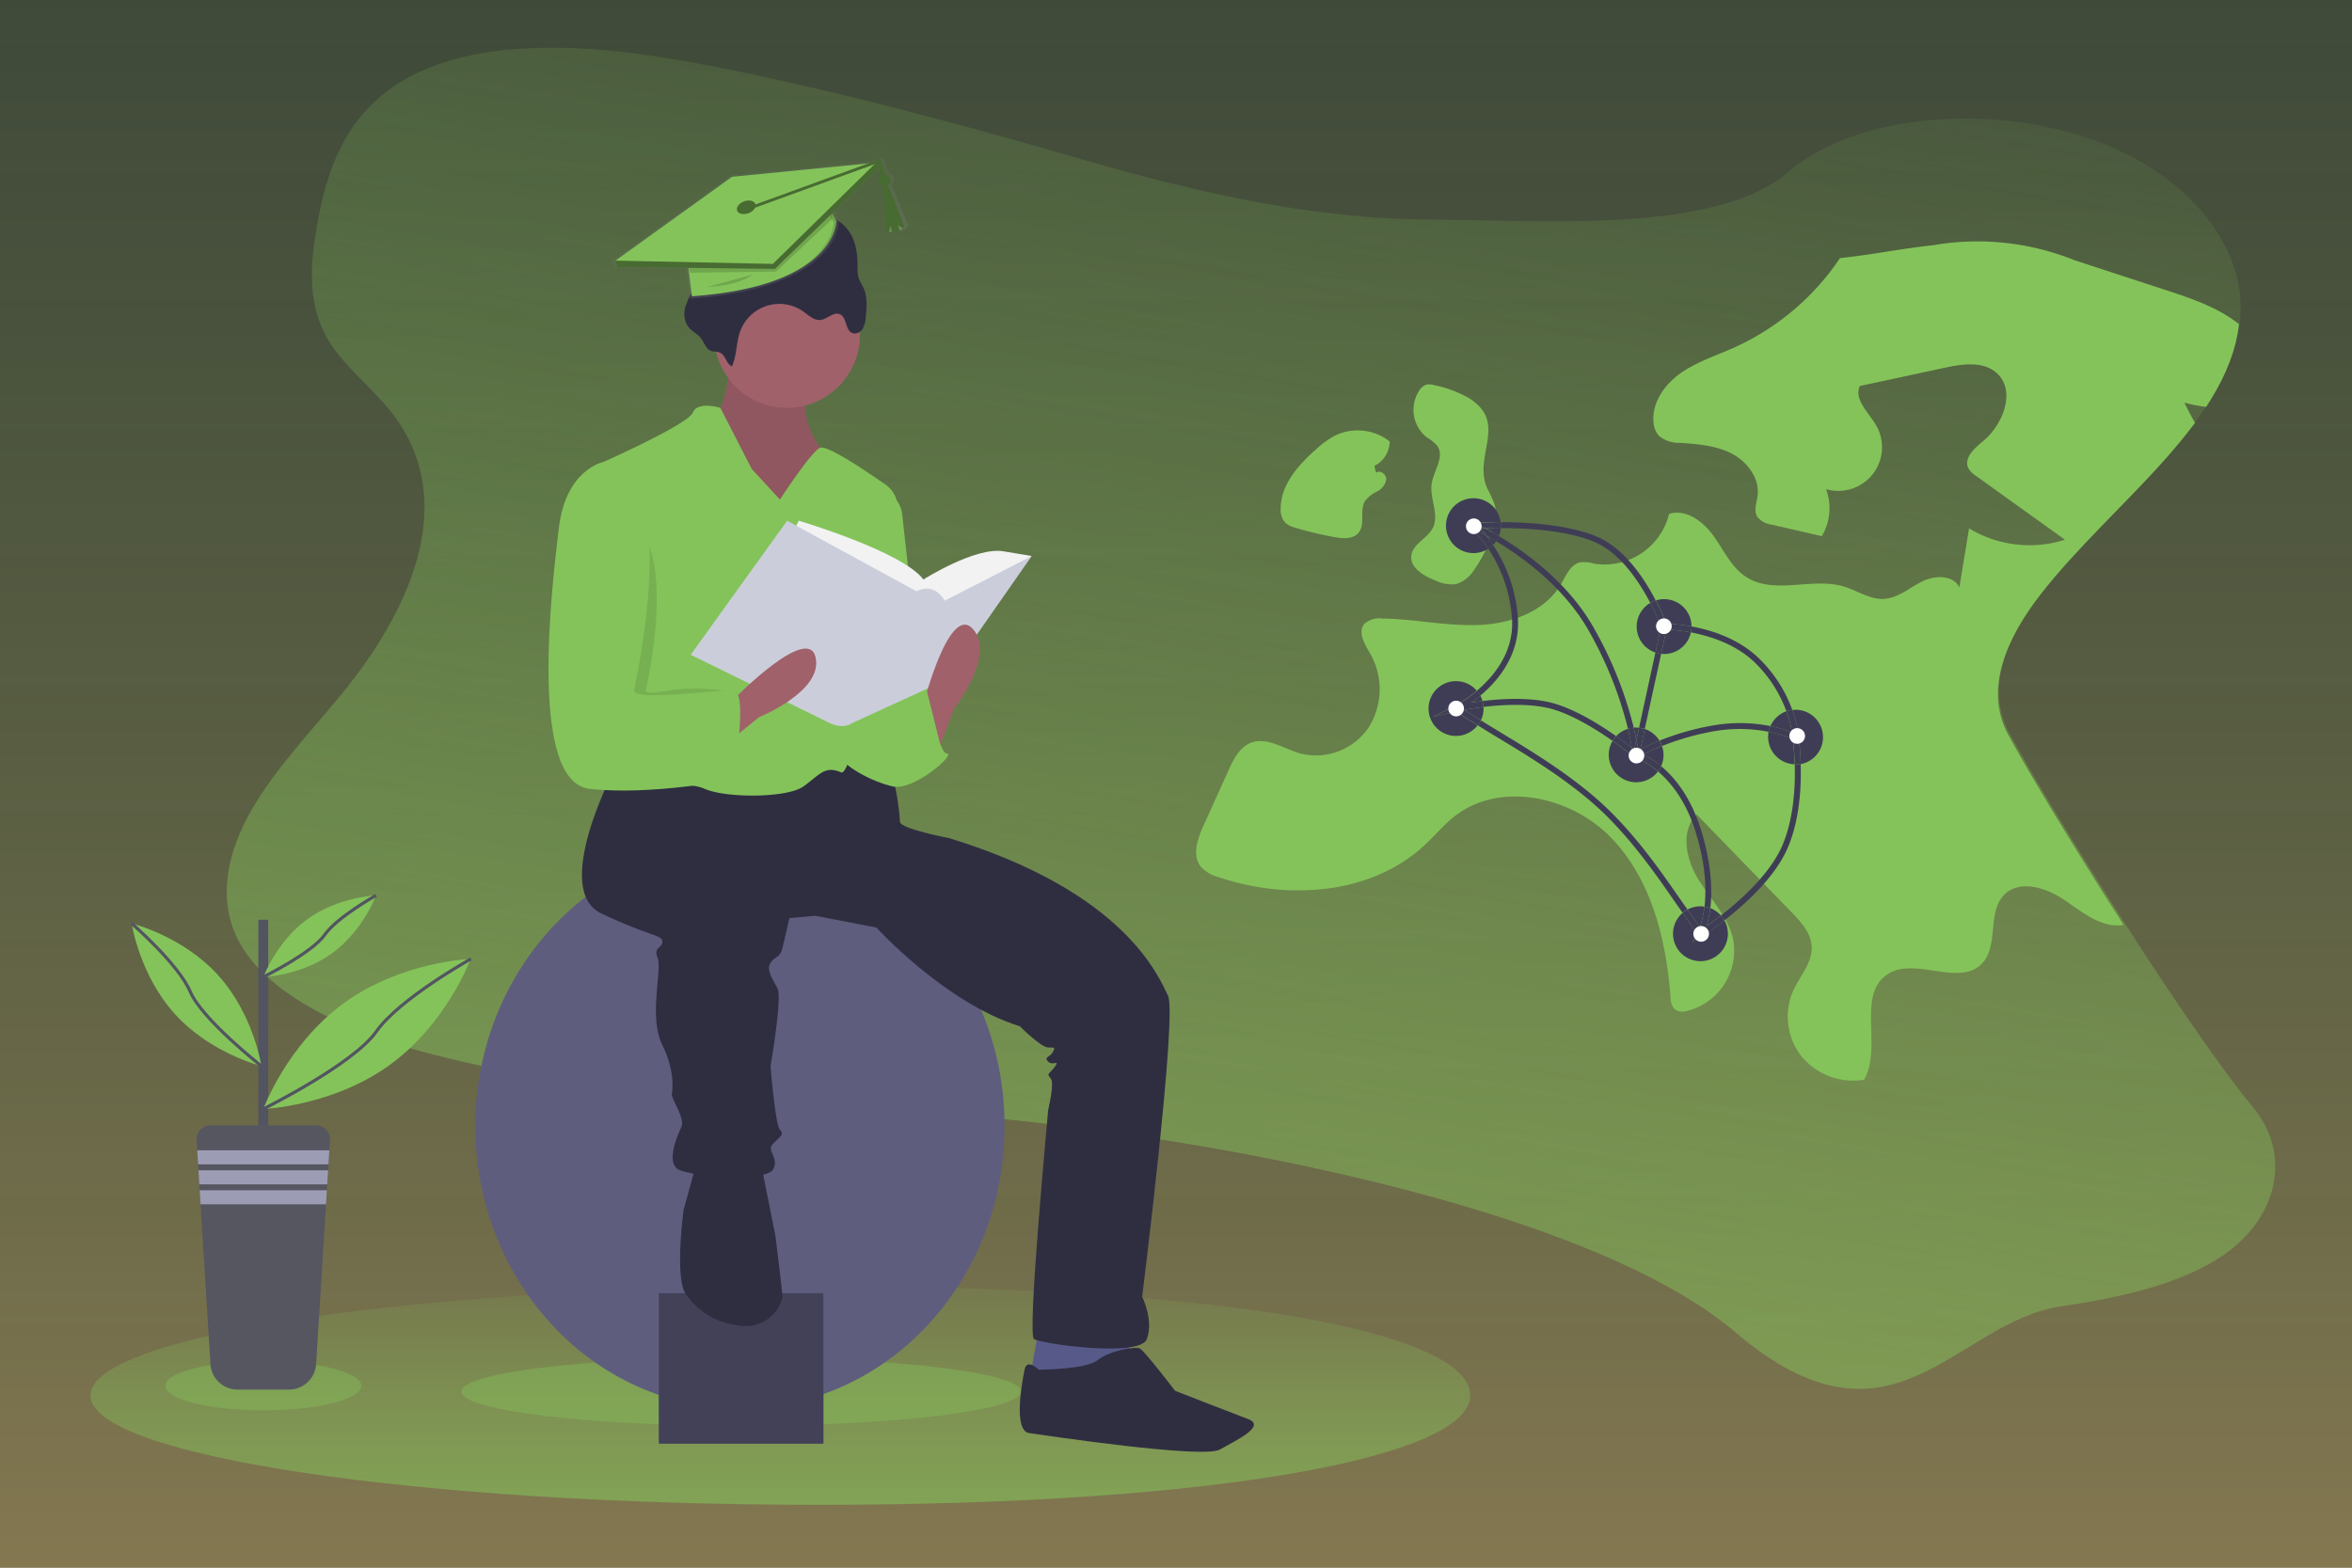 <?xml version="1.0" encoding="utf-8"?>
<svg xmlns="http://www.w3.org/2000/svg" xmlns:xlink="http://www.w3.org/1999/xlink" viewBox="0 0 750 500"><rect x="0" y="0" width="750" height="500" fill="#333333" stroke="none"/><defs><style>.cls-1,.cls-26{fill:none;}.cls-10,.cls-14,.cls-2,.cls-20,.cls-22,.cls-4{isolation:isolate;}.cls-3{opacity:0.8;fill:url(#Unbenannter_Verlauf_17);}.cls-4{opacity:0.5;mix-blend-mode:screen;fill:url(#Unbenannter_Verlauf_34);}.cls-5{clip-path:url(#clip-path);}.cls-10,.cls-6{fill:#84c35a;}.cls-7{fill:#3f3d56;}.cls-22,.cls-8{fill:#fff;}.cls-9{opacity:0.6;fill:url(#Unbenannter_Verlauf_35);}.cls-10,.cls-9{mix-blend-mode:multiply;}.cls-10{opacity:0.4;}.cls-11{fill:#5f5d7e;}.cls-12{fill:#575a89;}.cls-13{fill:#a0616a;}.cls-14{opacity:0.1;}.cls-15{fill:#2f2e41;}.cls-16{fill:#f2f2f2;}.cls-17{fill:#cbceda;}.cls-18{opacity:0.3;}.cls-19{fill:url(#Unbenannter_Verlauf_2);}.cls-20{opacity:0.15;}.cls-21{fill:#486b31;}.cls-22{opacity:0.2;}.cls-23{fill:#535461;}.cls-24{fill:#565661;}.cls-25{fill:#9d9cb5;}.cls-26{stroke:#535461;stroke-miterlimit:10;}</style><linearGradient id="Unbenannter_Verlauf_17" x1="375" x2="375" y2="500" gradientUnits="userSpaceOnUse"><stop offset="0" stop-color="#84c35a" stop-opacity="0.2"/><stop offset="1" stop-color="#fdde7d" stop-opacity="0.5"/></linearGradient><linearGradient id="Unbenannter_Verlauf_34" x1="561.82" y1="-34.34" x2="561.82" y2="373.1" gradientTransform="matrix(0.98, 0.17, -0.17, 0.98, -107.46, -58.76)" gradientUnits="userSpaceOnUse"><stop offset="0" stop-color="#84c35a" stop-opacity="0.2"/><stop offset="1" stop-color="#84c35a"/></linearGradient><clipPath id="clip-path"><path class="cls-1" d="M454.75,70.62c-40-.28-78.35-9.94-115-20.62S242.23,23.06,203.06,17.81c-25.2-3.37-53.93-3.33-73.94,8-19.26,10.89-25.17,29.13-28.18,46-2.29,12.69-3.5,26,3.71,37.72,5,8.12,13.76,14.84,19.86,22.6,21.26,26.94,7.35,61-14.52,88.2-10.25,12.76-22.2,25-30,38.51s-11.28,28.9-3.89,42.36,24.3,23.14,42.61,29.89c37.2,13.71,105.39,21.29,147.83,22.76C360.45,357,502.66,382.64,553,425.51s69.77-3.13,103.93-8.2c19-2.83,38.54-7.07,52.16-16.64,17.3-12.11,21.21-32.16,9.16-46.68-20.23-24.35-63.55-93.38-77.88-119.66-7.88-14.47-.44-30.92,10.3-44.72,23-29.59,62.09-56,63.51-89.25C715.15,77.5,695.63,55,666,44.81c-31.1-10.69-73.88-8.37-96.26,10.86C546.68,75.48,490.11,70.86,454.75,70.62Z"/></clipPath><linearGradient id="Unbenannter_Verlauf_35" x1="248.83" y1="410.2" x2="248.83" y2="479.95" gradientTransform="matrix(1, 0, 0, 1, 0, 0)" xlink:href="#Unbenannter_Verlauf_34"/><linearGradient id="Unbenannter_Verlauf_2" x1="-397.25" y1="-9228.98" x2="-397.25" y2="-9191.9" gradientTransform="matrix(0.94, -0.34, -0.34, -0.94, -2535.84, -8718.19)" gradientUnits="userSpaceOnUse"><stop offset="0" stop-color="gray" stop-opacity="0.25"/><stop offset="0.54" stop-color="gray" stop-opacity="0.12"/><stop offset="1" stop-color="gray" stop-opacity="0.1"/></linearGradient></defs><title>Newsletter-Visuals_2019-06</title><g class="cls-2"><g id="Ebene_1" data-name="Ebene 1"><rect class="cls-3" width="750" height="500"/></g><g id="Ebene_6" data-name="Ebene 6"><path class="cls-4" d="M455,70c-40-.29-78.35-9.95-115-20.63S242.52,22.4,203.35,17.16c-25.2-3.38-53.94-3.33-73.94,8-19.26,10.89-25.18,29.13-28.19,46-2.28,12.69-3.5,26,3.72,37.73,5,8.11,13.75,14.84,19.86,22.59,21.26,26.94,7.34,61-14.52,88.21-10.26,12.76-22.21,25-30,38.51S69,287.09,76.35,300.55s24.3,23.13,42.61,29.89c37.2,13.71,105.38,21.29,147.83,22.75C360.74,356.39,503,382,553.3,424.86s69.77-3.13,103.94-8.21c19-2.83,38.53-7.07,52.15-16.63,17.3-12.12,21.22-32.17,9.17-46.69C698.33,329,655,260,640.67,233.67c-7.88-14.47-.43-30.92,10.3-44.71,23-29.6,62.1-56,63.51-89.26.95-22.85-18.56-45.35-48.23-55.55C635.14,33.47,592.37,35.79,570,55,547,74.83,490.39,70.2,455,70Z"/><g class="cls-5"><path class="cls-6" d="M1499.57,377.05a33.3,33.3,0,0,0-9.75-10.67,314.12,314.12,0,0,0-100.59-54c-14.32-4.59-29.23-8.25-41.89-16.36-6.7-4.29-12.66-9.75-19.75-13.34-11.3-5.71-24.53-6.2-36.32-10.8-16.44-6.4-28.72-20.13-42.89-30.65s-33.28-19.56-49-11.43c2.39,5-1.6,11.36-6.92,13.05s-11.15-.14-16-2.88c-11.94-6.75-20.41-18.83-32.93-24.42-7.52-3.35-15.89-4.07-24-5.26C1097.25,207,1075.71,200,1054.29,193c-2.79-.91-6-2.17-6.86-5-2.87-8.75,18.11-9.6,16.83-18.72-26-25.93-63.9-34.84-99.76-42.65A29.75,29.75,0,0,0,990.76,147c-.23,4.47-4.6,7.82-9,8.53a32.81,32.81,0,0,1-13.22-1.68c-25.53-6.62-52-8.72-78.28-10.8-4.73,3.85-1.51,11.48,2.31,16.24s8.17,11.28,4.73,16.32c-3.58,5.25-12.47,2.73-15.82-2.68s-3.24-12.15-4.47-18.38-5-13-11.36-13.67a9.48,9.48,0,0,0-10,7.84,185.11,185.11,0,0,0-90.47-4,24.6,24.6,0,0,1-10.06.77,12,12,0,0,1-8.7-14.25c-9.51,9.85-23,20.42-35.43,14.79-7.06-3.19-11-10.65-14.43-17.6,8.07,2.17,12.09,1.22,20.16,3.38a7.14,7.14,0,0,0,3.91.29,6.06,6.06,0,0,0,3.48-4.73c2.06-8.72-2.74-17.91-9.66-23.6s-15.66-8.58-24.17-11.37L661.53,83a82.94,82.94,0,0,0-45.18-4.78c-9.64,1-20,3.13-29.61,4.09a80.57,80.57,0,0,1-33.8,28.56c-5.73,2.57-11.83,4.5-17,8.13s-9.27,9.49-8.67,15.74A7.11,7.11,0,0,0,529,139a10,10,0,0,0,6.79,2.24c5.59.4,11.35.83,16.34,3.39s9,7.84,8.33,13.4c-.28,2.31-1.3,4.82-.09,6.8a7.07,7.07,0,0,0,4.74,2.53L580.94,171a17.38,17.38,0,0,0,1.34-15,13.93,13.93,0,0,0,15.81-20.63c-2.42-4-7-8.1-5-12.26l27-5.81c5.64-1.21,12.24-2.19,16.56,1.63,6.32,5.59,2.18,16.45-4.34,21.81-2.73,2.24-6.19,5.4-4.65,8.58a7.15,7.15,0,0,0,2.47,2.48l28.34,20.34a37.25,37.25,0,0,1-30.58-3.62l-3.09,18.86c-1.89-4.09-7.91-3.94-11.93-1.91s-7.67,5.32-12.17,5.54-8.38-2.62-12.63-3.91C578,184,566,189.78,557,184.14c-4.8-3-7.26-8.54-10.55-13.16s-8.82-8.81-14.21-7.06a21.25,21.25,0,0,1-23.91,15.86,11.25,11.25,0,0,0-4.43-.43c-3.08.65-4.48,4.11-6.05,6.84-5.12,8.9-16.13,12.76-26.39,13.15s-20.45-1.93-30.71-2.07a7.07,7.07,0,0,0-5.7,1.73c-2.2,2.66.16,6.49,1.88,9.48a22.88,22.88,0,0,1-.56,23.62,20.31,20.31,0,0,1-21.78,8.21c-5.27-1.52-10.59-5.39-15.71-3.4-3.63,1.41-5.56,5.28-7.16,8.84l-8,17.68c-1.87,4.17-3.65,9.39-.81,13a11.93,11.93,0,0,0,5.79,3.38c22.07,7.4,48.68,5.54,65.68-10.35,3.21-3,6-6.41,9.46-9.11,14.53-11.37,37.21-6.37,50,6.93s17.47,32.44,18.87,50.83a5.27,5.27,0,0,0,1.38,3.86,4.58,4.58,0,0,0,3.8.48,19.84,19.84,0,0,0,14.78-22.82c-1.62-7.27-7.22-12.86-11.13-19.2s-5.79-15.42-.5-20.65L571.33,291c3,3.07,6.12,6.53,6.37,10.8.3,5.28-3.88,9.6-6,14.43a20.49,20.49,0,0,0,2.89,20.84,21.42,21.42,0,0,0,19.84,7.3c5.89-10.39-2.52-27.2,7.53-33.68,8.75-5.64,22.7,4.13,30-3.32,5.51-5.63,1.6-16.39,7.13-22,5-5,13.51-2.21,19.33,1.76s12,9.12,19,7.84c3.95-.73,7.2-3.48,11-4.89,2.66-1,104.5-13.6,157.7,68.94,22.13,34.33,24.28,201.08,25.78,207.31a12.21,12.21,0,0,0,1.84,4.83c4.46,5.73,13.08-1.18,16.68-7.49a836.47,836.47,0,0,0-2.25,95.26c.22,6.59.62,13.5,4.08,19.11,6.65,10.75,22.78,12.31,33.72,6s17.38-18.29,21.34-30.28c3.65-11.1,5.95-23.29,14-31.78,5.52-5.83,13.11-9.16,20.48-12.34,9-3.88,19-7.8,28.2-4.52,8.77,3.13,14.17,12.09,16.74,21s3.05,18.41,5.81,27.31c2.9,9.38,13.18,19.22,21.22,13.58,2,20.64-3.5,41.19-5.18,61.86s1.51,43.7,16.94,57.55c8.06-14.42-4.12-31.5-5.83-47.94-1.17-11.23,2.72-22.3,6.54-32.93.79-2.16,1.91-4.64,4.16-5.11a5.59,5.59,0,0,1,3.53.71c12.33,6.12,12.06,26.64,24.83,31.8,8,3.24,17.62-2.06,21.53-9.79s3.3-17,1.24-25.4c-2.82-11.5-8.2-23-6.07-34.66s17.12-21.42,25.83-13.4a241,241,0,0,0-9,31.39c2.63.66,7.66.81,10.29,1.47-2.64-4.32-.7-10.22,2.94-13.73s8.59-5.25,13.29-7.12c16.48-6.55,31.76-15.76,46.83-25.11,8.63-5.35,17.39-10.92,23.74-18.84s10-18.76,6.82-28.42c-1.35-4.15-3.91-8.14-3.5-12.48a62.61,62.61,0,0,1,2.21-7.7c1.59-6.89-2.2-13.72-3.79-20.62-1.18-5.1-1.17-10.52-3.18-15.36s-7.08-9.09-12.14-7.73A21.61,21.61,0,0,1,1226,507.12c5.14,15.86,29.64,17.61,36.09,33,2.13,5.08,1.84,10.8,2.62,16.25s3.24,11.35,8.39,13.32c6.78,2.6,14.39-3.6,15.9-10.71s-1.28-14.37-4.36-21-6.57-13.31-6.58-20.58a12.94,12.94,0,0,1,.07-1.39,12,12,0,0,1,13.28-10.66c6.1.58,13.19.78,17.24-3.81a19.33,19.33,0,0,0,3.48-7.54q6-20.58,10.31-41.56l24,42.73c9.48-15.64,6.16-36.6-4-51.78s-26.08-25.55-42.27-34.05a27.17,27.17,0,0,1-9.69-7c-2.4-3.22-3-8.19-.2-11.07a12.87,12.87,0,0,1,6.85-2.91,82.14,82.14,0,0,1,21.63-2.5c15.12.95,30.68,10.11,44.52,3.95a13,13,0,0,0,4.23-7.81c4.5-1.59,5.57,7.41,10.17,8.63,2.61.69,5-1.46,7.49-2.5,5.33-2.23,11.8,1.09,14.58,6.15s2.58,11.28,1.24,16.9a46.85,46.85,0,0,1-9.53,19c-2.73,3.28-6,6.4-7,10.56-1.51,6.68,3.66,13,9.15,17.11s12,7.54,15.1,13.64c2.47,4.84,3.86,12,9.29,12.28a8.19,8.19,0,0,0,5.15-2c8.79-6.67,9.21-19.66,7.55-30.57a145.09,145.09,0,0,0-8.34-31.05c6.27-4,13,4.68,20.21,6.47,8,2,15.25-4.9,21.19-10.69s15.1-11.25,21.92-6.53c6-4.73,1.16-14.64-5.13-19s-14.53-8.13-15.85-15.68l33.66,15.92C1501.71,387.19,1501.71,381.42,1499.57,377.05Z"/><path class="cls-6" d="M412.9,168.27a107.81,107.81,0,0,0,12.77,3.06c2.65.47,5.83.66,7.55-1.42,2.25-2.72.19-7.22,2.1-10.19a11.37,11.37,0,0,1,3.84-3,5.31,5.31,0,0,0,2.88-3.77c.1-1.64-2-3.22-3.22-2.15l-.59-2.19a8.86,8.86,0,0,0,4.91-7.81,16.55,16.55,0,0,0-17.34-1.92,28.88,28.88,0,0,0-6.17,4.46c-5.7,5-11.33,11.43-11.25,19a6.12,6.12,0,0,0,1.56,4.47A7.3,7.3,0,0,0,412.9,168.27Z"/><path class="cls-6" d="M457.58,185.07a11.85,11.85,0,0,0,6.67,1.23,10.4,10.4,0,0,0,5.87-4.64A39.44,39.44,0,0,0,476.37,168a14.11,14.11,0,0,0,.32-6.77,37.34,37.34,0,0,0-2.44-5.44c-4.63-10.56,6.76-20.73-5.69-28.73a36.72,36.72,0,0,0-11.14-4.19,5.29,5.29,0,0,0-2.59-.19,4.26,4.26,0,0,0-2.15,1.71,11.21,11.21,0,0,0,2.23,15.05,14,14,0,0,1,3.39,2.74c2.45,3.47-1.15,7.94-1.77,12.15-.7,4.72,2.51,9.84.34,14.09-1.72,3.35-6.35,5-6.83,8.73C449.54,181.07,453.91,183.63,457.58,185.07Z"/><path class="cls-1" d="M563.82,234.77a8.57,8.57,0,0,1,.17-1.36,47.51,47.51,0,0,0-17-.26,83,83,0,0,0-17,4.79,8.52,8.52,0,0,1,.49,3.16,8.72,8.72,0,0,1-.77,3.28c4.44,3.68,9.75,10.16,13,21.33,3.11,10.57,3.28,18.52,2.64,23.93a8.72,8.72,0,0,1,3.39,2.34c6.57-5.11,15.93-13.55,19.71-22.61,3.52-8.47,4-18.55,3.84-25.56h0A8.76,8.76,0,0,1,563.82,234.77Z"/><path class="cls-1" d="M539.19,201.7a8.74,8.74,0,0,1-8.85,6.88l-.63-.05-5.23,24a8.81,8.81,0,0,1,4.69,3.72,84.47,84.47,0,0,1,17.51-4.92,49.59,49.59,0,0,1,17.87.28,8.8,8.8,0,0,1,5.08-4.75,41.88,41.88,0,0,0-9.71-15.19C553.83,205.56,545.43,202.88,539.19,201.7Z"/><path class="cls-1" d="M493.26,223.81c7.53,1.51,16.2,6.83,22.1,11a8.82,8.82,0,0,1,3.73-2.33A122.32,122.32,0,0,0,506,200.2c-7.9-13.43-20.77-22.68-28.94-27.57a8.52,8.52,0,0,1-1,1.18A47.86,47.86,0,0,1,484,197.17c.53,7.94-2.65,15.59-9.18,22.13-.94.94-1.89,1.79-2.8,2.55a8.42,8.42,0,0,1,.71,1.76C478.58,222.89,486.42,222.44,493.26,223.81Z"/><path class="cls-1" d="M540.93,266.24c-3.08-10.47-8.08-16.63-12.24-20.17a8.75,8.75,0,0,1-14.48-9.77c-5.78-4.06-14.2-9.23-21.31-10.65-6.51-1.3-14.13-.86-19.84-.17,0,.27,0,.53,0,.81a8.86,8.86,0,0,1-.85,3.45c10.15,6.45,28.58,18.89,41.51,31.83A240.44,240.44,0,0,1,538.1,290.1a8.67,8.67,0,0,1,4.44-1c.32,0,.64,0,1,.08C544.08,284,543.89,276.32,540.93,266.24Z"/><path class="cls-1" d="M507.64,199.25a124.37,124.37,0,0,1,13.29,32.84,9.84,9.84,0,0,1,1.09,0c.21,0,.42,0,.63.06l5.23-24a8.74,8.74,0,0,1-1.65-15.84c-3.45-6.63-9.34-15.59-17.29-19.21-8.45-3.84-21.7-4.61-30.37-4.65A9,9,0,0,1,478,171C486.32,176,499.53,185.46,507.64,199.25Z"/><path class="cls-7" d="M521.9,199.53a8.75,8.75,0,0,0,6,8.6l1.79-8.23a72.63,72.63,0,0,0-3.44-7.61A8.74,8.74,0,0,0,521.9,199.53Z"/><path class="cls-7" d="M539.39,199.8A8.73,8.73,0,0,0,528,191.51a73.21,73.21,0,0,1,3.34,7.4A53.23,53.23,0,0,1,539.39,199.8Z"/><path class="cls-7" d="M530.34,208.58a8.74,8.74,0,0,0,8.85-6.88,54.76,54.76,0,0,0-7.79-.91l-1.69,7.74Z"/><path class="cls-7" d="M564.55,231.58a41.82,41.82,0,0,1,6.88,2,37.23,37.23,0,0,0-1.8-6.73A8.8,8.8,0,0,0,564.55,231.58Z"/><path class="cls-7" d="M563.82,234.77a8.76,8.76,0,0,0,8.44,9h0c-.11-4-.45-7-.6-8.1a38.9,38.9,0,0,0-7.72-2.3A8.57,8.57,0,0,0,563.82,234.77Z"/><path class="cls-7" d="M581.31,235.38a8.74,8.74,0,0,0-8.44-9,7.65,7.65,0,0,0-1.36.07,34,34,0,0,1,2,8.62,78.76,78.76,0,0,1,.7,8.64A8.74,8.74,0,0,0,581.31,235.38Z"/><path class="cls-7" d="M519.09,232.46a8.82,8.82,0,0,0-3.73,2.33c2.09,1.47,3.82,2.79,5,3.75C520.14,237.08,519.72,235,519.09,232.46Z"/><path class="cls-7" d="M529.69,244.38a8.72,8.72,0,0,0,.77-3.28,8.52,8.52,0,0,0-.49-3.16c-2.65,1.06-4.72,2-6,2.73A26.7,26.7,0,0,1,529.69,244.38Z"/><path class="cls-7" d="M521.26,241.64l-.15-.12c-.07-.06-2.83-2.36-6.9-5.22a8.75,8.75,0,0,0,14.48,9.77,22.57,22.57,0,0,0-7.23-4.37Z"/><path class="cls-7" d="M529.17,236.22a8.81,8.81,0,0,0-4.69-3.72L523.07,239C524.42,238.29,526.49,237.3,529.17,236.22Z"/><path class="cls-7" d="M522.65,232.11c-.21,0-.42-.05-.63-.06a9.84,9.84,0,0,0-1.09,0c.36,1.45.65,2.75.88,3.87Z"/><path class="cls-7" d="M539.66,300.52l1.49-2.69c-.61-.94-2.17-3.31-4.6-6.67a8.75,8.75,0,1,0,13.32,2.37c-3.89,3-6.82,4.87-7.13,5.06Z"/><path class="cls-7" d="M545.37,289.64a32.87,32.87,0,0,1-1.17,5.71c1.2-.84,2.79-2,4.56-3.37A8.72,8.72,0,0,0,545.37,289.64Z"/><path class="cls-7" d="M538.1,290.1c1.81,2.5,3.13,4.45,3.95,5.69a29.92,29.92,0,0,0,1.44-6.65c-.31,0-.63-.07-1-.08A8.67,8.67,0,0,0,538.1,290.1Z"/><path class="cls-7" d="M473.06,225.48c-2.52.31-4.66.66-6.17.94,1.29.78,3.11,1.91,5.34,3.32a8.86,8.86,0,0,0,.85-3.45C473.08,226,473.08,225.75,473.06,225.48Z"/><path class="cls-7" d="M469.09,224.13c1.09-.18,2.33-.36,3.66-.52a8.42,8.42,0,0,0-.71-1.76C471,222.72,470,223.49,469.09,224.13Z"/><path class="cls-7" d="M456.9,228.65l7-3.51a40.69,40.69,0,0,0,7-4.86,8.74,8.74,0,1,0,.28,11.06c-3.65-2.32-6.21-3.86-7.06-4.36Z"/><path class="cls-7" d="M469.23,168.39l-1.64-1.48,2.21-.15c.37,0,3.82-.24,8.72-.23A8.75,8.75,0,1,0,474.6,175,39,39,0,0,0,469.23,168.39Z"/><path class="cls-7" d="M478.57,168.43c-1.94,0-3.65,0-5,0,1.21.64,2.72,1.48,4.42,2.5A9,9,0,0,0,478.57,168.43Z"/><path class="cls-7" d="M473.93,170.82c.68.86,1.41,1.85,2.17,3a8.52,8.52,0,0,0,1-1.18C475.92,171.94,474.87,171.34,473.93,170.82Z"/><path class="cls-7" d="M492.9,225.65c7.11,1.42,15.53,6.59,21.31,10.65a9,9,0,0,1,1.15-1.51c-5.9-4.15-14.57-9.47-22.1-11-6.84-1.37-14.68-.92-20.51-.2a8.31,8.31,0,0,1,.31,1.87C478.77,224.79,486.39,224.35,492.9,225.65Z"/><path class="cls-7" d="M568.47,269.37c-3.78,9.06-13.14,17.5-19.71,22.61a9.5,9.5,0,0,1,1.11,1.55c6.72-5.2,16.34-13.87,20.33-23.44,3.71-8.91,4.23-19.28,4-26.43a8.56,8.56,0,0,1-1.9.15C572.51,250.82,572,260.9,568.47,269.37Z"/><path class="cls-7" d="M474.84,219.3c6.53-6.54,9.71-14.19,9.18-22.13a47.86,47.86,0,0,0-7.92-23.36,8.48,8.48,0,0,1-1.5,1.23,46.12,46.12,0,0,1,7.55,22.25c.7,10.61-5.77,18.39-11.19,23a9.5,9.5,0,0,1,1.08,1.57C473,221.09,473.9,220.24,474.84,219.3Z"/><path class="cls-7" d="M542.73,265.71c-3.29-11.17-8.6-17.65-13-21.33a8.65,8.65,0,0,1-1,1.69c4.16,3.54,9.16,9.7,12.24,20.17,3,10.08,3.15,17.71,2.56,22.9a9.13,9.13,0,0,1,1.88.5C546,284.23,545.84,276.28,542.73,265.71Z"/><path class="cls-7" d="M539.19,201.7c6.24,1.18,14.64,3.86,20.73,9.94a41.88,41.88,0,0,1,9.71,15.19,8.43,8.43,0,0,1,1.88-.43,43.5,43.5,0,0,0-10.27-16.08c-6.52-6.53-15.35-9.33-21.85-10.52,0,.11,0,.23,0,.34A8.75,8.75,0,0,1,539.19,201.7Z"/><path class="cls-7" d="M478.57,168.43c8.67,0,21.92.81,30.37,4.65,7.95,3.62,13.84,12.58,17.29,19.21a8.8,8.8,0,0,1,1.74-.78c-3.55-6.87-9.69-16.24-18.25-20.13-8.88-4-22.39-4.82-31.2-4.85a8,8,0,0,1,.08,1.47C478.6,168.14,478.58,168.28,478.57,168.43Z"/><path class="cls-7" d="M529.67,199.9l.06-.26,1.83.4-.16.75a54.76,54.76,0,0,1,7.79.91,8.75,8.75,0,0,0,.2-1.56c0-.11,0-.23,0-.34a53.23,53.23,0,0,0-8.08-.89,73.21,73.21,0,0,0-3.34-7.4,8.8,8.8,0,0,0-1.74.78A72.63,72.63,0,0,1,529.67,199.9Z"/><path class="cls-7" d="M571.51,226.4a8.43,8.43,0,0,0-1.88.43,37.23,37.23,0,0,1,1.8,6.73c.91.36,1.46.62,1.56.67l-.84,1.68-.44-.2c.15,1.13.49,4.12.6,8.1a8.56,8.56,0,0,0,1.9-.15,78.76,78.76,0,0,0-.7-8.64A34,34,0,0,0,571.51,226.4Z"/><path class="cls-7" d="M522.2,241.6l-.49-.8-.93.11s-.11-.89-.38-2.37c-1.22-1-2.95-2.28-5-3.75a9,9,0,0,0-1.15,1.51c4.07,2.86,6.83,5.16,6.9,5.22l.15.12.2.06a22.57,22.57,0,0,1,7.23,4.37,8.65,8.65,0,0,0,1-1.69,26.7,26.7,0,0,0-5.76-3.71C522.83,241.23,522.22,241.59,522.2,241.6Z"/><path class="cls-7" d="M544.2,295.35a32.87,32.87,0,0,0,1.17-5.71,9.13,9.13,0,0,0-1.88-.5,29.92,29.92,0,0,1-1.44,6.65c.63.95,1,1.49,1,1.52l-1.59,1-.29-.46-1.49,2.69,3.08-1.93c.31-.19,3.24-2,7.13-5.06a9.5,9.5,0,0,0-1.11-1.55C547,293.36,545.4,294.51,544.2,295.35Z"/><path class="cls-7" d="M456.9,228.65l7.28-1.67-.32-.19.94-1.62,2.09,1.25c1.51-.28,3.65-.63,6.17-.94a8.31,8.31,0,0,0-.31-1.87c-1.33.16-2.57.34-3.66.52.91-.64,1.91-1.41,3-2.28a9.5,9.5,0,0,0-1.08-1.57,40.69,40.69,0,0,1-7,4.86Z"/><path class="cls-7" d="M476.1,173.81c-.76-1.14-1.49-2.13-2.17-3-2.68-1.47-4.39-2.24-4.45-2.27l.76-1.71c.05,0,1.28.57,3.3,1.64,1.38,0,3.09-.06,5,0,0-.15,0-.29,0-.43a8,8,0,0,0-.08-1.47c-4.9,0-8.35.2-8.72.23l-2.21.15,1.64,1.48A39,39,0,0,1,474.6,175,8.48,8.48,0,0,0,476.1,173.81Z"/><path class="cls-7" d="M522.65,232.11a9.16,9.16,0,0,1,1.83.39l5.23-24a8.52,8.52,0,0,1-1.83-.4Z"/><path class="cls-7" d="M529.71,208.53l1.69-7.74-.74,0H530l-.22-.63s0-.1-.1-.25l-1.79,8.23A8.52,8.52,0,0,0,529.71,208.53Z"/><path class="cls-7" d="M521.81,236c.29,1.42.5,2.56.63,3.36l.63-.33,1.41-6.49a9.16,9.16,0,0,0-1.83-.39Z"/><path class="cls-7" d="M530,200.78h.67l.74,0,.16-.75-1.83-.4-.06.26c.06.15.09.24.1.25Z"/><path class="cls-7" d="M547,233.15a47.51,47.51,0,0,1,17,.26,8.63,8.63,0,0,1,.56-1.83,49.59,49.59,0,0,0-17.87-.28,84.47,84.47,0,0,0-17.51,4.92,8.17,8.17,0,0,1,.8,1.72A83,83,0,0,1,547,233.15Z"/><path class="cls-7" d="M564,233.41a38.9,38.9,0,0,1,7.72,2.3c0-.3-.07-.48-.07-.5a16.06,16.06,0,0,0-.21-1.65,41.82,41.82,0,0,0-6.88-2A8.63,8.63,0,0,0,564,233.41Z"/><path class="cls-7" d="M522.81,240.19c.3.11.68.27,1.12.48,1.32-.69,3.39-1.67,6-2.73a8.17,8.17,0,0,0-.8-1.72c-2.68,1.08-4.75,2.07-6.1,2.77Z"/><path class="cls-7" d="M571.71,235.71l.44.2.84-1.68c-.1,0-.65-.31-1.56-.67a16.06,16.06,0,0,1,.21,1.65S571.67,235.41,571.71,235.71Z"/><path class="cls-7" d="M521.71,240.8h0l.49.8s.63-.37,1.73-.93c-.44-.21-.82-.37-1.12-.48l-.18.81Z"/><path class="cls-7" d="M522.81,240.19l.26-1.2-.63.33q.07.47.12.78Z"/><path class="cls-7" d="M522.64,240.69l-.93.11.92.2.18-.81-.25-.09C522.62,240.46,522.64,240.67,522.64,240.69Z"/><path class="cls-7" d="M507.64,199.25C499.53,185.46,486.32,176,478,171a9,9,0,0,1-.88,1.65c8.17,4.89,21,14.14,28.94,27.57a122.32,122.32,0,0,1,13.07,32.26,8.7,8.7,0,0,1,1.84-.37A124.37,124.37,0,0,0,507.64,199.25Z"/><path class="cls-7" d="M521.12,239.11l.69-3.15c-.23-1.12-.52-2.42-.88-3.87a8.7,8.7,0,0,0-1.84.37c.63,2.55,1,4.62,1.31,6.08C520.67,238.75,520.91,238.93,521.12,239.11Z"/><path class="cls-7" d="M478,171c-1.7-1-3.21-1.86-4.42-2.5l-1.54.05c.54.59,1.21,1.37,1.93,2.29.94.52,2,1.12,3.15,1.81A9,9,0,0,0,478,171Z"/><path class="cls-7" d="M520.8,240.6l.32-1.49c-.21-.18-.45-.36-.72-.57.27,1.48.38,2.33.38,2.37l.93-.11h0Z"/><path class="cls-7" d="M473.54,168.48c-2-1.07-3.25-1.62-3.3-1.64l-.76,1.71c.06,0,1.77.8,4.45,2.27-.72-.92-1.39-1.7-1.93-2.29Z"/><path class="cls-7" d="M521.81,239.66l.63-.34c-.13-.8-.34-1.94-.63-3.36l-.69,3.15Z"/><path class="cls-7" d="M521.71,240.8l-.48-.81.58-.33-.69-.55-.32,1.49Z"/><path class="cls-7" d="M522.17,240l.39.14q0-.32-.12-.78l-.63.34Z"/><path class="cls-7" d="M521.71,240.8h0l.93-.11s0-.23-.08-.59l-.39-.14-.36-.3-.58.33Z"/><path class="cls-7" d="M513.74,259.07c-12.93-12.94-31.36-22.88-41.51-29.33a9.08,9.08,0,0,1-1,1.6c10.08,6.4,28.36,16.24,41.18,29,11.12,11.12,19.33,24.13,24.13,30.77a9,9,0,0,1,1.55-1.06C533.25,283.4,525,270.29,513.74,259.07Z"/><path class="cls-7" d="M541.42,297.35a15.56,15.56,0,0,0,.63-1.56c-.82-1.24-2.14-3.19-3.95-5.69a9,9,0,0,0-1.55,1.06c2.43,3.36,4,5.73,4.6,6.67Z"/><path class="cls-7" d="M466.89,226.42c-1.45.27-2.31.46-2.35.47l-.36.09c.85.5,3.41,2,7.06,4.36a9.08,9.08,0,0,0,1-1.6C470,228.33,468.18,227.2,466.89,226.42Z"/><path class="cls-7" d="M541.15,297.83l.29.46,1.59-1s-.35-.57-1-1.52a15.56,15.56,0,0,1-.63,1.56Z"/><path class="cls-7" d="M463.86,226.79l.32.19.36-.09s.9-.2,2.35-.47l-2.09-1.25Z"/><circle class="cls-8" cx="469.96" cy="167.85" r="2.5"/><circle class="cls-8" cx="530.58" cy="199.73" r="2.5"/><circle class="cls-8" cx="464.33" cy="225.98" r="2.5"/><circle class="cls-8" cx="521.83" cy="240.98" r="2.5"/><circle class="cls-8" cx="573.08" cy="234.73" r="2.5"/><circle class="cls-8" cx="542.46" cy="297.85" r="2.5"/></g></g><g id="Ebene_3" data-name="Ebene 3"><path class="cls-9" d="M468.83,445.08c0,19.26-79.09,34.87-207.5,34.87s-232.5-15.61-232.5-34.87c0-13.64,52.18-25.45,128.22-31.18,31.36-2.37,66.79-3.7,104.28-3.7,15.41,0,30.47.23,45,.66C413.22,414,468.83,428.13,468.83,445.08Z"/><ellipse class="cls-10" cx="236.33" cy="443.83" rx="89.25" ry="10.88"/><ellipse class="cls-11" cx="235.96" cy="359.2" rx="84.38" ry="90"/><rect class="cls-11" x="210.08" y="412.45" width="52.5" height="48"/><polygon class="cls-12" points="331.2 424.08 328.2 440.58 347.7 443.58 360.45 436.08 359.7 424.08 331.2 424.08"/><path class="cls-13" d="M233,114.33s-1.5,17.25-5.25,18S236,163.08,236,163.08h18l14.25-3.75-6.75-16.5s-9-12-2.25-21.75S233,114.33,233,114.33Z"/><path class="cls-14" d="M233,114.33s-1.5,17.25-5.25,18S236,163.08,236,163.08h18l14.25-3.75-6.75-16.5s-9-12-2.25-21.75S233,114.33,233,114.33Z"/><path class="cls-15" d="M195.46,246.33s-19.5,37.5-3.75,45,19.5,6.75,19.5,9-3,1.5-1.5,5.25-3,18.75,1.5,27.75,3,15.75,3,15.75,0,.75,1.5,3.75,2.25,5.25,1.5,6.75-5.25,11.25-.75,13.5,27.75,3.75,30,0-2.25-6,0-8.25,3.75-3,2.25-4.5-3-20.25-3-20.25,3.75-21.75,2.25-24.75-3.75-6-2.25-8.25,3-1.5,3.75-4.5,2.25-9.75,2.25-9.75l8.25-.75,19.5,3.75s21.75,24,45.75,31.5c0,0,6.75,6.75,9,6.75s2.25,0,1.5,1.5-3,1.5-1.5,3,3.75-.75,2.25,1.5-3,2.25-1.5,3.75-.75,9.75-.75,10.5-6.75,71.25-4.5,72.75,33.75,6,36,0-1.5-13.5-1.5-13.5,11.25-90,8.25-96-13.5-33-69.75-50.25c0,0-15.75-3-15.75-5.25s-1.5-16.5-4.5-17.25-20.25-1.5-20.25-1.5l-21.75,6.75-30-5.25Z"/><path class="cls-15" d="M331.21,436.83s-3.75-3.75-4.5,0-3.75,19.5,1.5,20.25,55.5,8.25,60.75,5.25,15-7.5,9-9.75-23.25-9-23.25-9-9.75-12.75-11.25-13.5-9.75.75-13.5,3.75S331.21,436.83,331.21,436.83Z"/><circle class="cls-13" cx="250.96" cy="106.83" r="23.25"/><path class="cls-6" d="M248.71,159.33l-9-9.75-10-19.5s-7.27-2.25-8.77,1.5-28.5,15.75-28.5,15.75,6.75,63,3.75,69-8.25,30-3.75,32.25,25.5,0,32.25,3,26.25,3,31.5-.75,6.75-6.75,12-4.5c4.46,1.92,14.91-63.57,17.92-83.09a8.88,8.88,0,0,0-3.68-8.63c-6.73-4.72-18.85-12.85-21-11.78C258.46,144.33,248.71,159.33,248.71,159.33Z"/><path class="cls-6" d="M281,156.33h0a8.9,8.9,0,0,1,6.68,7.65l6.07,54.6s-15,32.25-22.5,10.5S281,156.33,281,156.33Z"/><path class="cls-6" d="M279.46,223.83l16.5-4.5s3,21,6,21-10.5,12-17.25,10.5-16.5-6.75-17.25-10.5,6.75-19.5,6.75-19.5Z"/><path class="cls-15" d="M233.4,116.86c1.59-3.49,1.31-7.55,2.62-11.15a13.3,13.3,0,0,1,17-8,13.6,13.6,0,0,1,3.18,1.67c1.68,1.2,3.37,2.89,5.42,2.66,2.21-.25,4.18-2.71,6.21-1.81,2.26,1,1.65,5,3.93,6a2.89,2.89,0,0,0,3.31-1.36,8.38,8.38,0,0,0,1-3.73c.31-3.2.6-6.59-.79-9.49a23.05,23.05,0,0,1-1.52-3.07,10.54,10.54,0,0,1-.29-3c0-3.76-.29-7.68-2.18-10.93-2.1-3.61-6-5.91-10-6.92a38.49,38.49,0,0,0-12.45-.5c-6.87.58-14,1.83-19.45,6.1a7.62,7.62,0,0,0-1.87,2,10.05,10.05,0,0,0-1,2.88,59.56,59.56,0,0,1-5.22,13.71,29.58,29.58,0,0,0-2.7,5.82,7.5,7.5,0,0,0,.67,6.2c1,1.44,2.54,2.21,3.77,3.39s1.79,3.43,3.13,4.31c1.18.78,2.59.23,3.79,1.05C231.48,113.71,231.59,116,233.4,116.86Z"/><path class="cls-16" d="M252.46,170.58l2.25-4.5s33,9.75,39.75,18.75c0,0,16.5-10.5,25.5-9l9,1.5-27.75,24.75-35.25-3Z"/><path class="cls-17" d="M251,166.08l-30.75,42.75,44.25,21.75s4.13,2.25,7.31,0l29.44-13.5L329,177.33l-27.75,14.25s-3-6-9-3Z"/><path class="cls-13" d="M298.21,241.83l6-15.75s13.5-17.25,6-25.5-15.75,24-15.75,24Z"/><path class="cls-13" d="M229,239.32l13.09-10.62s20.33-8.15,18-19-25.66,12.86-25.66,12.86Z"/><path class="cls-14" d="M196.58,163.45h-.75s-11.62-13.87-13.87,4.88-9.75,81,9.75,83.25,33.37-9.38,33.37-9.38,14.25-21.75,9-21.75c-2.54,0-9.45-1.14-15.75-.75-6.72.42-12.76,2.32-12.37.38C206.71,216.33,217.58,168.7,196.58,163.45Z"/><path class="cls-6" d="M195.46,148.83l-3-1.5s-12,2.25-14.25,21-9.75,81,9.75,83.25,45.75-3,45.75-3,5.25-28.5,0-28.5-32.25,3.75-31.5,0S216.46,154.08,195.46,148.83Z"/><polygon class="cls-6" points="287.33 233.21 295.6 220.53 300.83 241.46 287.33 247.46 287.33 233.21"/><rect class="cls-18" x="210.08" y="412.45" width="52.5" height="48"/><path class="cls-15" d="M221.71,372.33,218,385.83s-3,21.75.75,27c2.94,4.12,8.2,9.17,17.95,10.06a12,12,0,0,0,12.59-8.34,4,4,0,0,0,.21-1c0-1.5-2.25-19.5-2.25-19.5l-3.75-18.75-.75-5.25Z"/></g><g id="Ebene_4" data-name="Ebene 4"><path class="cls-19" d="M284.93,56.3a1.91,1.91,0,0,0-1.46-1.23l-1.84-5h0v0l-3.88,1.41-44.54,4.36L195,83.25l.77,2.09,23.15.28,1.26,9.65c11.95-.86,20.89-2.84,27.56-5.33l.15-.06.21-.07c19.59-7.43,19.44-19.23,19.44-19.23-3.09-5.16-.18-.13-1.13-3.27l14.88-14.45-.8-1.42.27-.1,1.44,3.95a1.91,1.91,0,0,0,.75,3.57l-.16,3.65a1.21,1.21,0,0,0,.67.18l-.07,10.79a7.8,7.8,0,0,0,1.5.36l.71.18,0-.1a4.23,4.23,0,0,0,3.34-1l.27-.18-.07,0a3.61,3.61,0,0,0,.47-.77l-4-10.08-1.47-3.23A1.92,1.92,0,0,0,284.93,56.3Z"/><path class="cls-6" d="M266.73,70.5s.28,20.71-46.08,24l-1.15-9.3,30.67-16.45,15-3.16C265.51,66.81,256.06,52.65,266.73,70.5Z"/><polygon class="cls-20" points="219.49 85.23 220.13 86.98 247.42 86.63 265.42 69.84 265.07 67.98 246.35 83.72 219.49 85.23"/><path class="cls-20" d="M265.24,65.61l-15,3.16-.44.24L264.3,66s-2.69-2.19,1.53,4.87c0,0,.15,11.6-19.22,18.83,20.31-7.2,20.16-19.18,20.16-19.18C262.55,63.43,265.24,65.61,265.24,65.61Z"/><rect class="cls-21" x="280.38" y="50.81" width="1.24" height="5.6" transform="translate(-1.39 99.34) rotate(-20)"/><path class="cls-21" d="M282.34,73.61s4.57,1.68,6-1.54l-3.9-9.81L282.41,62Z"/><polygon class="cls-21" points="196.26 83.12 197 85.16 247.1 85.76 280.29 53.53 279.36 51.88 246.06 83.82 196.26 83.12"/><polygon class="cls-6" points="196.26 83.12 246.43 84.17 279.36 51.88 233.43 56.38 196.26 83.12"/><ellipse class="cls-21" cx="237.96" cy="66.12" rx="3.09" ry="2.01" transform="translate(-8.26 85.37) rotate(-20)"/><rect class="cls-21" x="238.9" y="58.11" width="43.15" height="0.93" transform="translate(-4.32 92.62) rotate(-20)"/><circle class="cls-21" cx="282.09" cy="57.51" r="1.86"/><path class="cls-21" d="M281.75,62.92s.91.7,2.73-.66l-1.67-3.69-.88.32Z"/><polygon class="cls-22" points="283.4 73.87 284.04 71.98 284.49 74.13 283.4 73.87"/><polygon class="cls-22" points="286.29 71.82 286.93 73.57 287.99 72.86 286.29 71.82"/><path class="cls-20" d="M225.48,91.54s9.81-.27,14.42-3.94Z"/></g><g id="Ebene_5" data-name="Ebene 5"><ellipse class="cls-10" cx="83.96" cy="441.99" rx="31.25" ry="7.83"/><rect class="cls-23" x="82.39" y="293.33" width="3.14" height="70.58"/><path class="cls-24" d="M62.68,363.44a4.51,4.51,0,0,1,4.47-4.53H101a4.49,4.49,0,0,1,4.23,4.75l-.2,3.18-.27,4.5-.12,1.87-.28,4.5-.12,1.87-.27,4.5-3.17,51a8.64,8.64,0,0,1-8.62,8.11H75.74a8.65,8.65,0,0,1-8.63-8.08l-3.16-51-.28-4.5-.12-1.87-.27-4.5-.12-1.87-.28-4.5-.19-3.18A2.17,2.17,0,0,1,62.68,363.44Z"/><polygon class="cls-25" points="105.03 366.88 104.75 371.37 63.16 371.37 62.88 366.88 105.03 366.88"/><polygon class="cls-25" points="104.64 373.25 104.36 377.74 63.55 377.74 63.28 373.25 104.64 373.25"/><polygon class="cls-25" points="104.24 379.61 103.96 384.09 63.95 384.09 63.67 379.61 104.24 379.61"/><path class="cls-6" d="M150.08,305.83s-7.59,20.65-25.86,33.86-40.26,14-40.26,14,7.6-20.66,25.86-33.87S150.08,305.83,150.08,305.83Z"/><path class="cls-26" d="M84,353.66s28.63-14.17,36-24.66,30.16-23.17,30.16-23.17"/><path class="cls-6" d="M119.92,285.58s-4.13,11.25-14,18.43S84,311.61,84,311.61,88.1,300.36,98,293.18,119.92,285.58,119.92,285.58Z"/><path class="cls-26" d="M83.93,311.61s15.59-7.71,19.58-13.42,16.41-12.61,16.41-12.61"/><path class="cls-6" d="M42,294.54s2.42,16.39,13.83,28.94S83.35,340,83.35,340,80.93,323.58,69.52,311,42,294.54,42,294.54Z"/><path class="cls-26" d="M83.35,340s-18.91-14.86-22.69-23.72S42,294.54,42,294.54"/></g></g></svg>